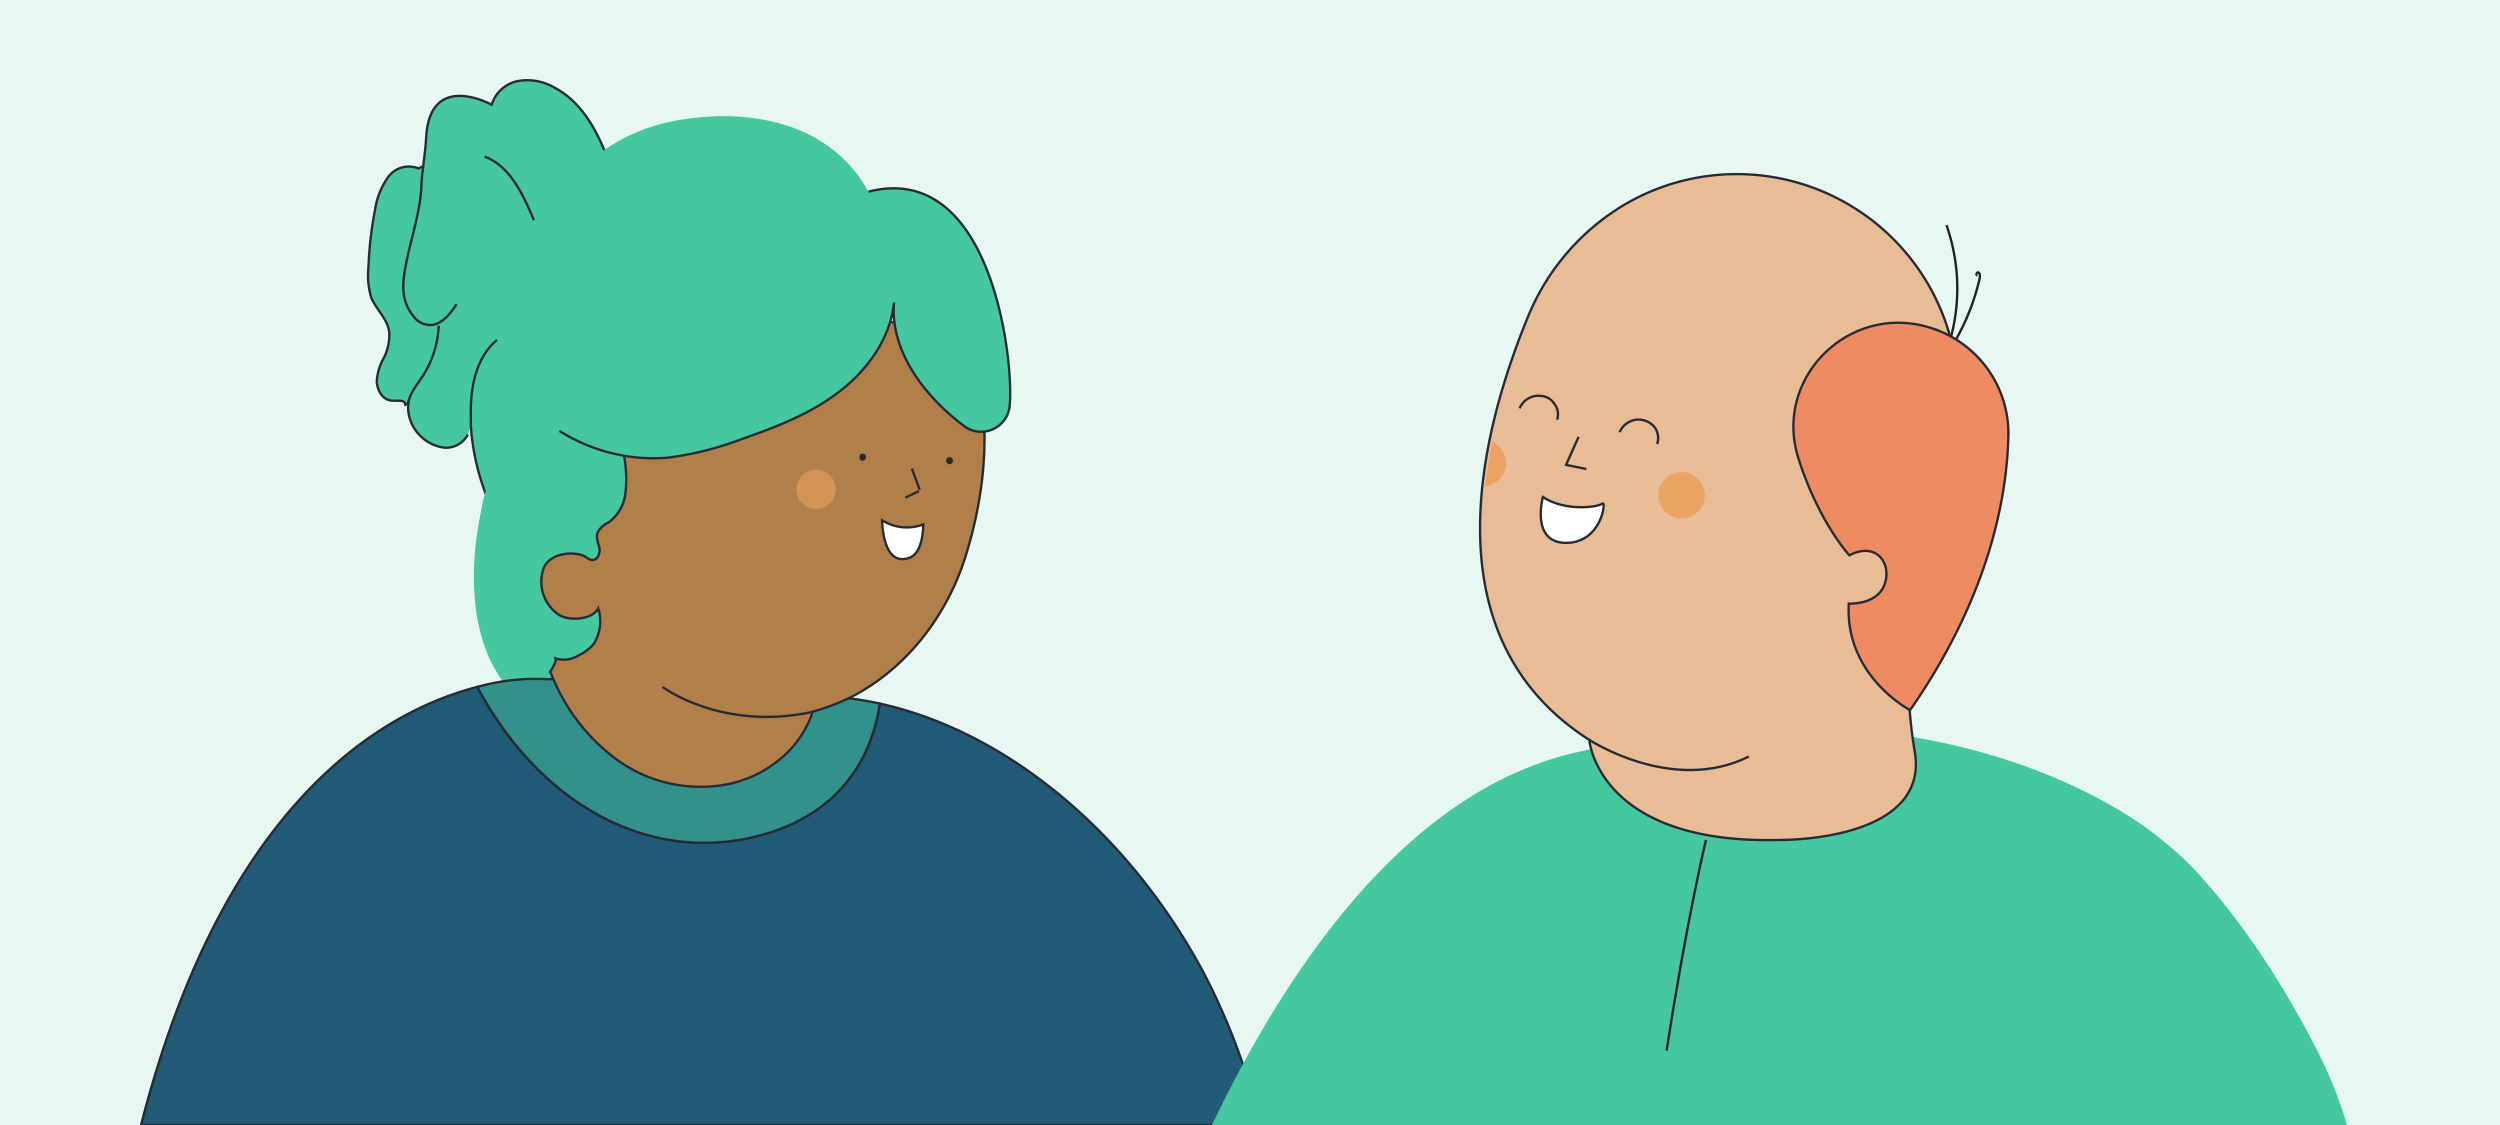 <svg id="Capa_1" data-name="Capa 1" xmlns="http://www.w3.org/2000/svg" viewBox="0 0 420 189"><defs><style>.cls-1{fill:#e7f8f2;}.cls-2,.cls-4{fill:#45c8a0;}.cls-12,.cls-14,.cls-2,.cls-3,.cls-5,.cls-6,.cls-7,.cls-9{stroke:#272b36;}.cls-11,.cls-12,.cls-14,.cls-2,.cls-3,.cls-5,.cls-6,.cls-7,.cls-9{stroke-miterlimit:10;stroke-width:0.4px;}.cls-11,.cls-3{fill:none;}.cls-5{fill:#215b77;}.cls-6{fill:#33918b;}.cls-7{fill:#b17f49;}.cls-8{fill:#272b36;}.cls-9{fill:#fff;}.cls-10{fill:#d39354;}.cls-11{stroke:#222221;}.cls-12{fill:#e8bc95;}.cls-13{fill:#eaa363;}.cls-14{fill:#ef8b63;}</style></defs><rect class="cls-1" width="420" height="189"/><path class="cls-2" d="M79.1,71.5a39.5,39.5,0,0,0,6.4,19.1l22-33.5-5.2-29.9c-1.8-4.9-4.4-9.9-9-12.4a9.1,9.1,0,0,0-6.2-1.2,5.8,5.8,0,0,0-4.5,4s-10.4-5.8-11,5.5c-.1,1.6-.3,3.2-.5,4.8l-.8.4a4.3,4.3,0,0,0-5.2,1.6A12.7,12.7,0,0,0,63,35.3a62.7,62.7,0,0,0-1.1,9.6,13,13,0,0,0,.5,5.2c.9,2,2.8,3.6,3,5.8a8.6,8.6,0,0,1-.9,4.2,8.8,8.8,0,0,0-1.2,4.1c.1,1.4,1,3,2.5,3.1s2.1-.2,2.3.7l.5-.3A6.7,6.7,0,0,0,70.4,73a6.9,6.9,0,0,0,4.2,2.2,4.1,4.1,0,0,0,4-2.2"/><path class="cls-3" d="M71.1,27.9c-.1,1.1-.3,2.2-.3,3.3-.2,4.3-1.6,8.4-2.5,12.7s-.8,6.9,1.3,9.4a3.3,3.3,0,0,0,1.9,1.2c2.2.6,4-1.5,5.2-3.4"/><path class="cls-3" d="M73.7,54.7a16.8,16.8,0,0,1-2.5,8.2c-1,1.6-2.3,3-2.6,4.8"/><path class="cls-4" d="M88.6,44.9c-.2-4.4,6.8-21.2,24.7-24.6,15-2.8,30.6,1.6,34.9,17.8l-11.7,69.2L113.3,126,85.2,115.4C79.7,108.7,79,99.3,80,90.7c.3-2.2.7-4.3,1.1-6.4L91,48.6Z"/><path class="cls-3" d="M81.4,26.3c4.3,1.6,6.5,6.4,8.3,10.7"/><path class="cls-3" d="M79.1,71.5V69.8c-.1-4.6.8-9.7,4.4-12.7"/><path class="cls-5" d="M211.7,189H23.7c14-54.7,41-69.6,56.5-73.6,9.4,17.8,26.6,29.4,45.6,25.4,16.8-3.6,21-15.6,22-22.6,21.7,4.8,42.1,22.1,54.5,45.4a108.6,108.6,0,0,1,6.5,15.2A70.1,70.1,0,0,1,211.7,189Z"/><path class="cls-6" d="M80.2,115.4c9.4,17.8,26.6,29.4,45.6,25.4,16.8-3.6,21-15.6,22-22.6a58.1,58.1,0,0,0-7.1-1.1c-34.8-3-48.8-3-48.8-3A36.3,36.3,0,0,0,80.2,115.4Z"/><path class="cls-7" d="M93.4,110.9a7.5,7.5,0,0,1-1,2l.2.3a32.5,32.5,0,0,0,11.7,14.9,24,24,0,0,0,18.2,3.6,20,20,0,0,0,10.2-5.7,17.7,17.7,0,0,0,3.7-6v-.4a38.1,38.1,0,0,0,6.4-2.4c9.5-4.8,16.3-13.8,19.4-23.7s4.3-20.7,2-31l.2-.6a12,12,0,0,1-3.7-1.5,10,10,0,0,1-3.8-6.2c-1.6.9-5.9-3.1-7.2-4.3l1.4,3.6c-.1,2.1-4.9-1.5-6.3,0-2.6,3-3.8,3.2-6.3,0-.6,2.5-2.9,1.4-5.4,1.8S124,59,122.6,56.8c-.7,3.2.7,4.3-2.5,5.1s-6.9,5.7-9,3.2a8.8,8.8,0,0,1-3.4,9.2,8.4,8.4,0,0,1-2.9,1.3v.8a21.4,21.4,0,0,1,.3,6.2,7.1,7.1,0,0,1-2.9,5.2,3.6,3.6,0,0,0-1.7,1.5c-.5.8,0,1.9.2,2.8s-.5,2.8-2.1,1.6-6-1-7.2,1.6a6.7,6.7,0,0,0,2.1,7.7c1.7,1.5,6,1.2,7-.8a7.2,7.2,0,0,1-.7,5.9,6.9,6.9,0,0,1-2.6,2,4.6,4.6,0,0,1-3.9.5h0Z"/><path class="cls-3" d="M153.2,78.7l1.3,3.6"/><path class="cls-3" d="M154.4,82.5l-2.3,1.1"/><path class="cls-8" d="M159.5,78a.6.6,0,0,0,0-1.2c-.7,0-.7,1.2,0,1.2Z"/><path class="cls-8" d="M144.9,77.4a.6.6,0,1,0,0-1.2c-.7,0-.7,1.2,0,1.2Z"/><path class="cls-9" d="M155.1,88.1a7.7,7.7,0,0,1-6.9-.7s0,8,4.6,6.3C155.2,92.8,155.1,88.1,155.1,88.1Z"/><circle class="cls-10" cx="137.1" cy="82.2" r="3.3"/><path class="cls-2" d="M145.9,32.2c19.6-5,23.9,24.8,23.8,33.9a18.5,18.5,0,0,1-.1,2.3,4.8,4.8,0,0,1-7.6,3.2c-6.8-5.1-12.5-12.7-11.8-20.8-.6,6-4.4,11.3-9.2,15s-10.5,5.9-16.2,7.9a55,55,0,0,1-12.7,3.2A29.6,29.6,0,0,1,94,72.4"/><path class="cls-3" d="M111.3,115.4s9.9,7.5,25.2,4.2"/><path class="cls-4" d="M203.6,189c1.7-3.5,3.4-6.9,5.2-10.2,13.9-25.6,32.3-46.8,55.6-52.3,65.4-15.4,98.9,14.7,98.9,14.7a48.8,48.8,0,0,1,7,6.7c4.9,5.5,11.9,14.7,19.1,28.8a73.3,73.3,0,0,1,4.9,12.3Z"/><path class="cls-11" d="M319.6,67.7a37.9,37.9,0,0,0,13-21c0-.3.1-.7-.2-.9s-.5.5-.2.4"/><path class="cls-11" d="M326.1,61.4a32.1,32.1,0,0,0,.9-23.6"/><path class="cls-12" d="M257,52.5c-7.9,18.9-17.7,54.1,10,71.8,0,0,1.4,17.8,32.5,16.8,0,0,24.6.2,22.2-14.7a80.3,80.3,0,0,1-.1-26.2L328.4,60h0a37.2,37.2,0,0,0-55-25.9h0A39.1,39.1,0,0,0,257,52.5Z"/><polyline class="cls-3" points="265.2 73.4 263.1 78.1 266.5 78.8"/><path class="cls-9" d="M259.2,83.5c3.8,2.5,9.3,1.7,10,1.1s-.1,6.6-6.1,6.6S259.2,83.5,259.2,83.5Z"/><circle class="cls-13" cx="282.5" cy="83.2" r="3.9"/><path class="cls-13" d="M250.7,74.2a4,4,0,0,1,2.3,3.6,3.9,3.9,0,0,1-3.5,3.9Q250,78,250.7,74.2Z"/><path class="cls-14" d="M337.4,73.5c-.3,10.9-3.6,27.2-16.5,45.8,0,0-11-5.7-10.3-17.9,0,0,4.7.3,6-3.2s-1.4-7.3-5.9-4.9c0,0-5.1-5.5-8.5-16.1-4.5-13.6,8.5-26.5,22.2-22.1h0A18.6,18.6,0,0,1,337.4,73.5Z"/><path class="cls-3" d="M267,124.3s14,9.2,26.8,2.8"/><path class="cls-11" d="M286.6,141.1s-3.4,14.3-6.6,35.4"/><path class="cls-3" d="M278.4,74.6a3.1,3.1,0,0,0-.4-2.8,3.6,3.6,0,0,0-2.4-1.3,3.5,3.5,0,0,0-3.5,2.1"/><path class="cls-3" d="M261.6,70.5a2.9,2.9,0,0,0-.5-2.7,2.9,2.9,0,0,0-2.4-1.3,3.4,3.4,0,0,0-3.4,2.1"/></svg>